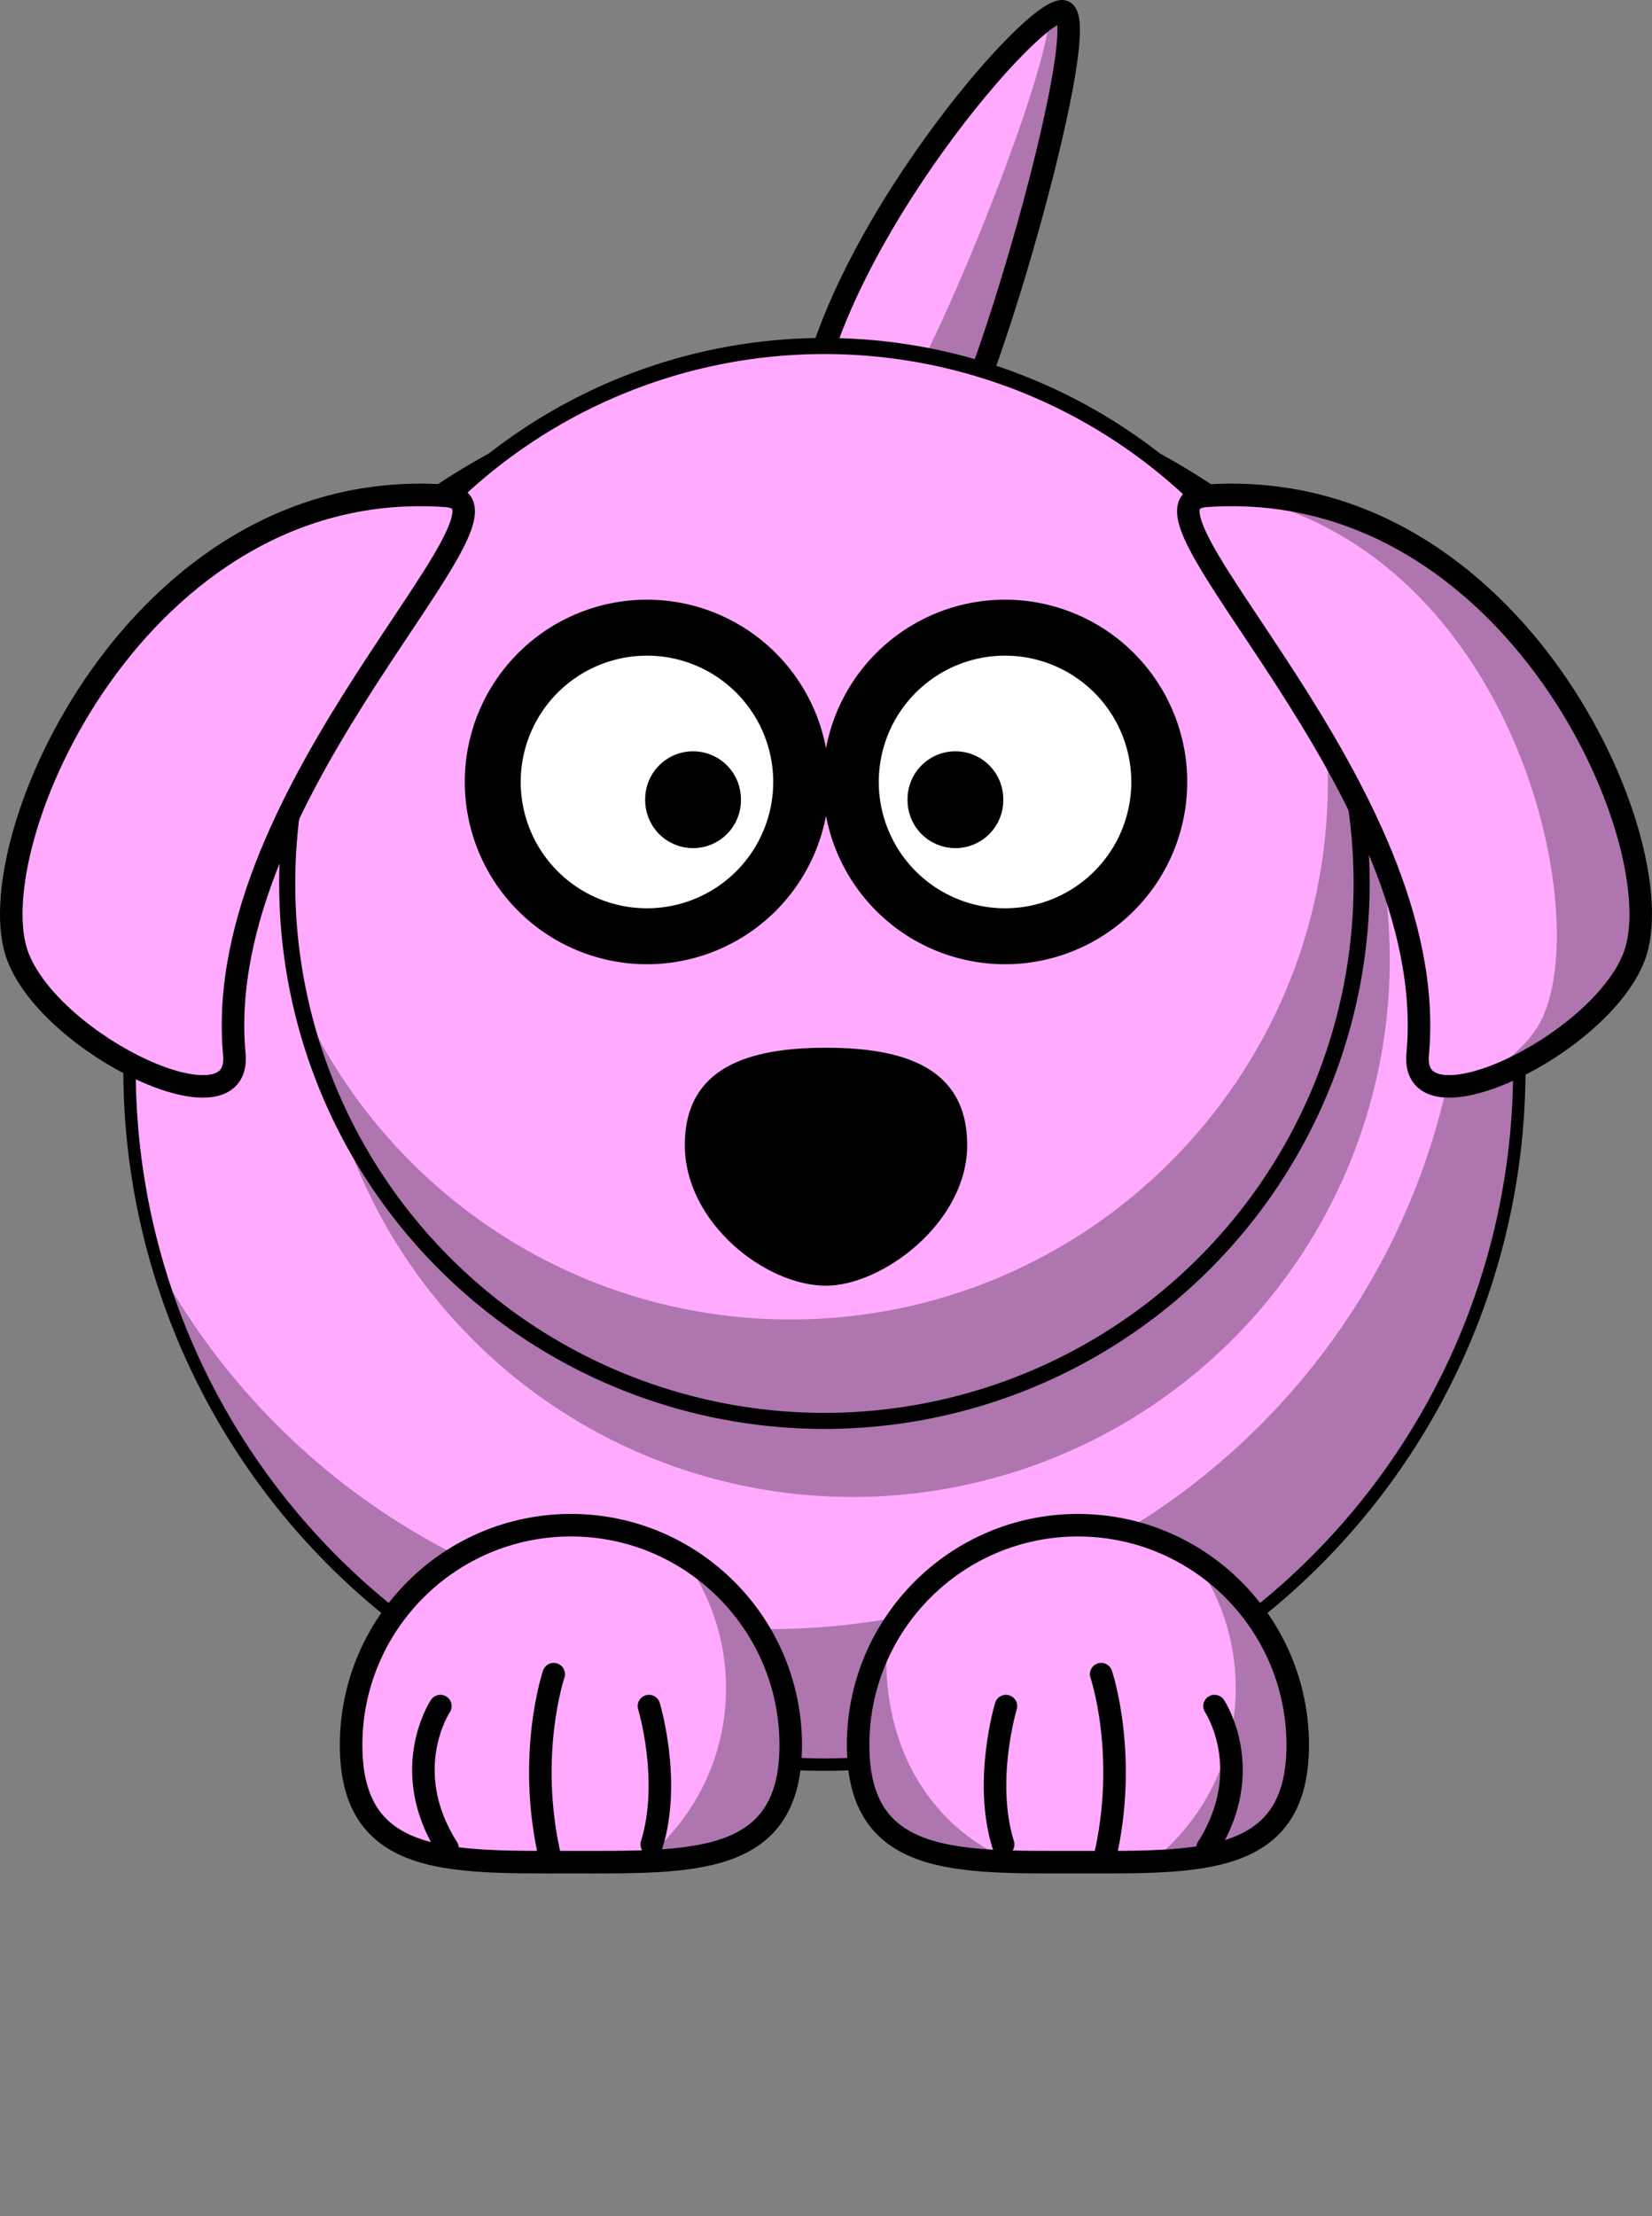 <?xml version="1.0"?><svg width="293.332" height="393.308" xmlns="http://www.w3.org/2000/svg">

 <rect width="100%" height="100%" fill="#808080" stroke="none"/>

 <g>
  <title>Layer 1</title>
  <g externalResourcesRequired="false" id="layer1">
   <path fill="#ffaaff" fill-rule="evenodd" stroke="#000000" stroke-width="4" stroke-linejoin="round" stroke-miterlimit="4" id="path3205" d="m142.998,77.503c1.5,-30.5 39,-75 45.5,-75.5c6.5,-0.5 -14,70.5 -19.5,75.5c-5.5,5 -25.5,1.5 -26,0z"/>
   <path fill="#000000" fill-opacity="0.314" fill-rule="evenodd" stroke-width="4" stroke-linejoin="round" stroke-miterlimit="4" id="path3257" d="m188.5,2c-0.516,0.04 -1.252,0.373 -2.125,0.938c-0.954,13.17 -22.907,66.265 -28.156,70.125c-2.962,2.178 -9.248,1.941 -14.875,0.938c-0.154,1.18 -0.287,2.356 -0.344,3.5c0.5,1.5 20.5,5 26,0c5.5,-5 26,-76 19.5,-75.5z"/>
   <path fill="#ffaaff" fill-rule="nonzero" stroke="#000000" stroke-width="2.204" stroke-linecap="round" stroke-linejoin="round" stroke-miterlimit="4" id="path2383" d="m269.77,189.797a123.386,123.386 0 1 1 -246.772,0a123.386,123.386 0 1 1 246.772,0z"/>
   <path fill="#000000" fill-opacity="0.314" fill-rule="nonzero" stroke-width="2.851" stroke-linecap="round" stroke-linejoin="round" stroke-miterlimit="4" id="path3276" d="m246.77,170.297a95.386,95.386 0 1 1 -190.772,0a95.386,95.386 0 1 1 190.772,0z"/>
   <path fill="#000000" fill-opacity="0.314" fill-rule="nonzero" stroke-width="4" stroke-linecap="round" stroke-linejoin="round" stroke-miterlimit="4" id="path3339" d="m254.952,131.173c3.202,10.975 4.906,22.589 4.906,34.594c0,68.109 -55.266,123.375 -123.375,123.375c-46.825,0 -87.598,-26.132 -108.5,-64.594c15.023,51.2 62.367,88.625 118.406,88.625c68.109,0 123.375,-55.266 123.375,-123.375c0,-21.21 -5.373,-41.186 -14.812,-58.625z"/>
   <path fill="#ffaaff" fill-rule="nonzero" stroke="#000000" stroke-width="4" stroke-linecap="round" stroke-linejoin="round" stroke-miterlimit="4" id="path3235" d="m230.425,309.725c0,21.545 -17.486,20.774 -39.03,20.774c-21.545,0 -39.03,0.771 -39.03,-20.774c0,-21.545 17.486,-39.03 39.03,-39.03c21.545,0 39.03,17.486 39.03,39.03z"/>
   <path fill="#ffaaff" fill-rule="nonzero" stroke="#000000" stroke-width="4" stroke-linecap="round" stroke-linejoin="round" stroke-miterlimit="4" id="path3238" d="m140.403,309.725c0,21.545 -17.486,20.774 -39.03,20.774c-11.98,0 -22.705,0.238 -29.866,-3.254c-5.718,-2.788 -9.164,-7.955 -9.164,-17.52c0,-21.545 17.486,-39.03 39.03,-39.03c21.545,0 39.03,17.486 39.03,39.03z"/>
   <g id="g3263" transform="matrix(-1 0 0 1 652.151 -2.828)">
    <path fill="none" fill-opacity="0.75" fill-rule="evenodd" stroke="#000000" stroke-width="4" stroke-linecap="round" stroke-miterlimit="4" id="path3265" d="m536.421,330.18c-3.503,-11.331 0.5,-24.551 0.5,-24.551"/>
    <path fill="none" fill-opacity="0.75" fill-rule="evenodd" stroke="#000000" stroke-width="4" stroke-linecap="round" stroke-miterlimit="4" id="path3267" d="m554.446,332.698c4.293,-18.256 -0.613,-32.735 -0.613,-32.735"/>
    <path fill="none" fill-opacity="0.75" fill-rule="evenodd" stroke="#000000" stroke-width="4" stroke-linecap="round" stroke-miterlimit="4" id="path3269" d="m572.7,330.81c8.813,-13.849 1.259,-25.181 1.259,-25.181"/>
   </g>
   <path fill="#ffaaff" fill-rule="nonzero" stroke="#000000" stroke-width="2.851" stroke-linecap="round" stroke-linejoin="round" stroke-miterlimit="4" id="path2418" d="m241.77,156.797a95.386,95.386 0 1 1 -190.772,0a95.386,95.386 0 1 1 190.772,0z"/>
   <path fill="#000000" fill-opacity="0.314" fill-rule="nonzero" stroke-width="4" stroke-linecap="round" stroke-linejoin="round" stroke-miterlimit="4" id="path3251" d="m233.438,117.75c1.526,6.769 2.344,13.803 2.344,21.031c0,52.653 -42.753,95.406 -95.406,95.406c-38.776,0 -72.153,-23.191 -87.062,-56.438c9.555,42.587 47.605,74.438 93.062,74.438c52.653,0 95.406,-42.753 95.406,-95.406c0,-13.912 -2.983,-27.11 -8.344,-39.031z"/>
   <path fill="#ffffff" fill-rule="nonzero" stroke="#000000" stroke-width="9.931" stroke-linecap="round" stroke-linejoin="round" stroke-miterlimit="4" id="path2387" d="m142.26,138.786a27.384,27.384 0 1 1 -54.768,0a27.384,27.384 0 1 1 54.768,0z"/>
   <path fill="#ffffff" fill-rule="nonzero" stroke="#000000" stroke-width="9.931" stroke-linecap="round" stroke-linejoin="round" stroke-miterlimit="4" id="path2391" d="m205.841,138.786a27.384,27.384 0 1 1 -54.768,0a27.384,27.384 0 1 1 54.768,0z"/>
   <path fill="#000000" fill-rule="nonzero" stroke-width="32" stroke-linecap="round" stroke-linejoin="round" stroke-miterlimit="4" id="path2393" d="m131.558,141.934a8.499,8.499 0 1 1 -16.997,0a8.499,8.499 0 1 1 16.997,0z"/>
   <path fill="#000000" fill-rule="nonzero" stroke-width="32" stroke-linecap="round" stroke-linejoin="round" stroke-miterlimit="4" id="path2395" d="m178.142,141.934a8.499,8.499 0 1 1 -16.997,0a8.499,8.499 0 1 1 16.997,0z"/>
   <path fill="#000000" fill-rule="nonzero" stroke-width="4" stroke-linecap="round" stroke-linejoin="round" stroke-miterlimit="4" id="path2397" d="m171.733,203.233c0,13.776 -15.086,24.956 -25.067,24.956c-10.752,0 -25.067,-11.18 -25.067,-24.956c0,-13.776 11.23,-17.277 25.067,-17.277c13.837,0 25.067,3.501 25.067,17.277z"/>
   <path fill="#000000" fill-opacity="0.314" fill-rule="nonzero" stroke-width="4" stroke-linecap="round" stroke-linejoin="round" stroke-miterlimit="4" id="path3327" d="m211.89,276.517c4.723,6.48 7.531,14.467 7.531,23.094c0,12.466 -5.835,23.559 -14.906,30.75c15.081,-0.573 25.906,-3.694 25.906,-20.625c0,-14.032 -7.407,-26.34 -18.531,-33.219z"/>
   <g id="g2410">
    <path fill="none" fill-opacity="0.75" fill-rule="evenodd" stroke="#000000" stroke-width="4" stroke-linecap="round" stroke-miterlimit="4" id="path2412" d="m178.116,327.352c-3.503,-11.331 0.5,-24.551 0.5,-24.551"/>
    <path fill="none" fill-opacity="0.75" fill-rule="evenodd" stroke="#000000" stroke-width="4" stroke-linecap="round" stroke-miterlimit="4" id="path2414" d="m196.141,329.87c4.293,-18.256 -0.613,-32.735 -0.613,-32.735"/>
    <path fill="none" fill-opacity="0.75" fill-rule="evenodd" stroke="#000000" stroke-width="4" stroke-linecap="round" stroke-miterlimit="4" id="path2416" d="m214.395,327.981c8.813,-13.849 1.259,-25.181 1.259,-25.181"/>
   </g>
   <path fill="#000000" fill-opacity="0.314" fill-rule="nonzero" stroke-width="4" stroke-linecap="round" stroke-linejoin="round" stroke-miterlimit="4" id="path3332" d="m121.39,276.517c4.723,6.48 7.531,14.467 7.531,23.094c0,12.466 -5.835,23.559 -14.906,30.75c15.081,-0.573 25.906,-3.694 25.906,-20.625c0,-14.032 -7.407,-26.34 -18.531,-33.219z"/>
   <path fill="#000000" fill-opacity="0.314" fill-rule="nonzero" stroke-width="4" stroke-linecap="round" stroke-linejoin="round" stroke-miterlimit="4" id="path3349" d="m157.577,290.236c-3.313,5.735 -5.219,12.406 -5.219,19.5c0,17.505 11.553,20.263 27.438,20.688c-15.78,-6.578 -23.805,-22.208 -22.219,-40.188z"/>
   <path fill="#ffaaff" fill-rule="evenodd" stroke="#000000" stroke-width="4" stroke-linejoin="round" stroke-miterlimit="4" id="path3201" d="m79.209,88.003c-54.92,-3.874 -83.529,62.302 -76.029,81.802c6.097,15.853 39.788,31.843 38.429,17.303c-4.41,-47.184 54.734,-97.896 37.6,-99.105z"/>
   <path fill="#ffaaff" fill-rule="evenodd" stroke="#000000" stroke-width="4" stroke-linejoin="round" stroke-miterlimit="4" id="path3203" d="m214.123,88.003c54.92,-3.874 83.529,62.302 76.029,81.802c-6.097,15.853 -39.788,31.843 -38.429,17.303c4.41,-47.184 -54.734,-97.896 -37.601,-99.105z"/>
   <path fill="#000000" fill-opacity="0.314" fill-rule="evenodd" stroke-width="4" stroke-linejoin="round" stroke-miterlimit="4" id="path3262" d="m219.188,87.844c50.899,10.295 64.66,77.406 53.75,94.531c-2.418,3.796 -6.755,7.189 -11.719,9.906c10.085,-2.331 25.067,-12.407 28.938,-22.469c7.266,-18.891 -19.367,-81.591 -70.969,-81.969z"/>
  </g>
 </g>
</svg>